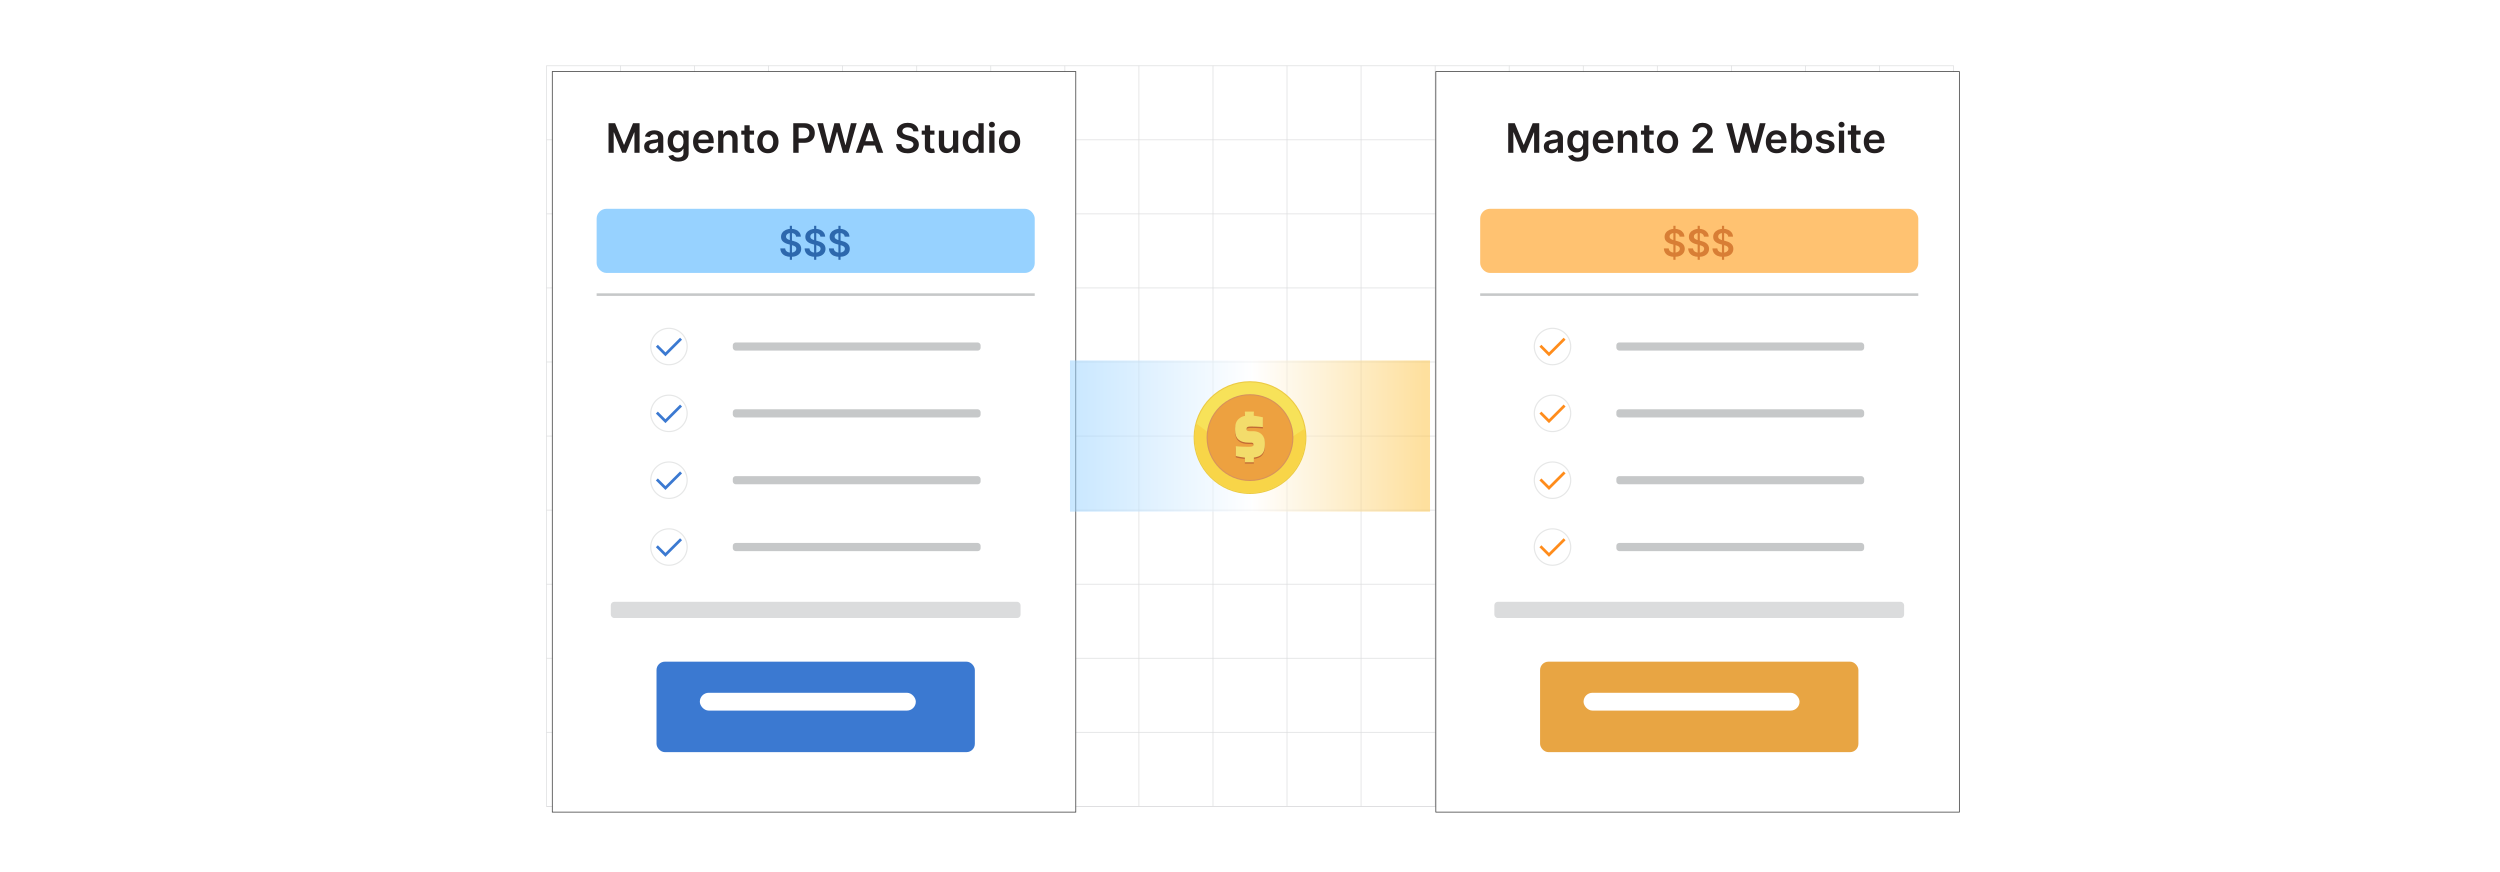 <?xml version="1.0" encoding="UTF-8"?><svg id="Layer_1" xmlns="http://www.w3.org/2000/svg" xmlns:xlink="http://www.w3.org/1999/xlink" viewBox="0 0 860 300"><defs><filter id="drop-shadow-1" filterUnits="userSpaceOnUse"><feOffset dx="2" dy="2"/><feGaussianBlur result="blur" stdDeviation="3"/><feFlood flood-color="#333" flood-opacity=".08"/><feComposite in2="blur" operator="in"/><feComposite in="SourceGraphic"/></filter><filter id="drop-shadow-2" filterUnits="userSpaceOnUse"><feOffset dx="2" dy="2"/><feGaussianBlur result="blur-2" stdDeviation="3"/><feFlood flood-color="#333" flood-opacity=".08"/><feComposite in2="blur-2" operator="in"/><feComposite in="SourceGraphic"/></filter><linearGradient id="linear-gradient" x1="368.074" y1="150" x2="491.926" y2="150" gradientUnits="userSpaceOnUse"><stop offset="0" stop-color="#97d2ff"/><stop offset=".506" stop-color="#fff"/><stop offset=".984" stop-color="#fec446"/></linearGradient></defs><rect width="860" height="300" rx="5" ry="5" fill="#fff" stroke-width="0"/><rect x="187.984" y="22.632" width="484.032" height="254.747" fill="none" stroke="#dbdcdd" stroke-miterlimit="10" stroke-width=".235"/><polyline points="672.016 277.379 646.543 277.379 646.533 277.379 621.06 277.379 595.587 277.379 570.115 277.379 570.104 277.379 544.643 277.379 519.17 277.379 519.159 277.379 493.687 277.379 468.214 277.379 468.203 277.379 442.731 277.379 417.269 277.379 391.786 277.379 366.313 277.379 340.841 277.379 340.83 277.379 315.358 277.379 289.885 277.379 289.874 277.379 264.412 277.379 238.94 277.379 238.929 277.379 213.457 277.379 187.984 277.379" fill="none" stroke="#dbdcdd" stroke-miterlimit="10" stroke-width=".235"/><polyline points="187.984 251.906 213.457 251.906 238.929 251.906 238.94 251.906 264.412 251.906 289.874 251.906 289.885 251.906 315.358 251.906 340.83 251.906 340.841 251.906 366.313 251.906 391.786 251.906 417.269 251.906 442.731 251.906 468.203 251.906 468.214 251.906 493.687 251.906 519.159 251.906 519.17 251.906 544.643 251.906 570.104 251.906 570.115 251.906 595.587 251.906 621.06 251.906 646.533 251.906 646.543 251.906 672.016 251.906" fill="none" stroke="#dbdcdd" stroke-miterlimit="10" stroke-width=".235"/><polyline points="187.984 226.434 213.457 226.434 238.929 226.434 238.94 226.434 264.412 226.434 289.874 226.434 289.885 226.434 315.358 226.434 340.83 226.434 340.841 226.434 366.313 226.434 391.786 226.434 417.269 226.434 442.731 226.434 468.203 226.434 468.214 226.434 493.687 226.434 519.159 226.434 519.17 226.434 544.643 226.434 570.104 226.434 570.115 226.434 595.587 226.434 621.06 226.434 646.533 226.434 646.543 226.434 672.016 226.434" fill="none" stroke="#dbdcdd" stroke-miterlimit="10" stroke-width=".235"/><polyline points="187.984 200.961 213.457 200.961 238.929 200.961 238.94 200.961 264.412 200.961 289.874 200.961 289.885 200.961 315.358 200.961 340.83 200.961 340.841 200.961 366.313 200.961 391.786 200.961 417.269 200.961 442.731 200.961 468.203 200.961 468.214 200.961 493.687 200.961 519.159 200.961 519.17 200.961 544.643 200.961 570.104 200.961 570.115 200.961 595.587 200.961 621.06 200.961 646.533 200.961 646.543 200.961 672.016 200.961" fill="none" stroke="#dbdcdd" stroke-miterlimit="10" stroke-width=".235"/><polyline points="187.984 175.478 213.457 175.478 238.929 175.478 238.94 175.478 264.412 175.478 289.874 175.478 289.885 175.478 315.358 175.478 340.83 175.478 340.841 175.478 366.313 175.478 391.786 175.478 417.269 175.478 442.731 175.478 468.203 175.478 468.214 175.478 493.687 175.478 519.159 175.478 519.17 175.478 544.643 175.478 570.104 175.478 570.115 175.478 595.587 175.478 621.06 175.478 646.533 175.478 646.543 175.478 672.016 175.478" fill="none" stroke="#dbdcdd" stroke-miterlimit="10" stroke-width=".235"/><polyline points="187.984 150.005 213.457 150.005 238.929 150.005 238.94 150.005 264.412 150.005 289.874 150.005 289.885 150.005 315.358 150.005 340.83 150.005 340.841 150.005 366.313 150.005 391.786 150.005 417.269 150.005 442.731 150.005 468.203 150.005 468.214 150.005 493.687 150.005 519.159 150.005 519.17 150.005 544.643 150.005 570.104 150.005 570.115 150.005 595.587 150.005 621.06 150.005 646.533 150.005 646.543 150.005 672.016 150.005" fill="none" stroke="#dbdcdd" stroke-miterlimit="10" stroke-width=".235"/><polyline points="187.984 124.522 213.457 124.522 238.929 124.522 238.94 124.522 264.412 124.522 289.874 124.522 289.885 124.522 315.358 124.522 340.83 124.522 340.841 124.522 366.313 124.522 391.786 124.522 417.269 124.522 442.731 124.522 468.203 124.522 468.214 124.522 493.687 124.522 519.159 124.522 519.17 124.522 544.643 124.522 570.104 124.522 570.115 124.522 595.587 124.522 621.06 124.522 646.533 124.522 646.543 124.522 672.016 124.522" fill="none" stroke="#dbdcdd" stroke-miterlimit="10" stroke-width=".235"/><polyline points="187.984 99.05 213.457 99.05 238.929 99.05 238.94 99.05 264.412 99.05 289.874 99.05 289.885 99.05 315.358 99.05 340.83 99.05 340.841 99.05 366.313 99.05 391.786 99.05 417.269 99.05 442.731 99.05 468.203 99.05 468.214 99.05 493.687 99.05 519.159 99.05 519.17 99.05 544.643 99.05 570.104 99.05 570.115 99.05 595.587 99.05 621.06 99.05 646.533 99.05 646.543 99.05 672.016 99.05" fill="none" stroke="#dbdcdd" stroke-miterlimit="10" stroke-width=".235"/><polyline points="187.984 73.577 213.457 73.577 238.929 73.577 238.94 73.577 264.412 73.577 289.874 73.577 289.885 73.577 315.358 73.577 340.83 73.577 340.841 73.577 366.313 73.577 391.786 73.577 417.269 73.577 442.731 73.577 468.203 73.577 468.214 73.577 493.687 73.577 519.159 73.577 519.17 73.577 544.643 73.577 570.104 73.577 570.115 73.577 595.587 73.577 621.06 73.577 646.533 73.577 646.543 73.577 672.016 73.577" fill="none" stroke="#dbdcdd" stroke-miterlimit="10" stroke-width=".235"/><polyline points="187.984 48.105 213.457 48.105 238.929 48.105 238.94 48.105 264.412 48.105 289.874 48.105 289.885 48.105 315.358 48.105 340.83 48.105 340.841 48.105 366.313 48.105 391.786 48.105 417.269 48.105 442.731 48.105 468.203 48.105 468.214 48.105 493.687 48.105 519.159 48.105 519.17 48.105 544.643 48.105 570.104 48.105 570.115 48.105 595.587 48.105 621.06 48.105 646.533 48.105 646.543 48.105 672.016 48.105" fill="none" stroke="#dbdcdd" stroke-miterlimit="10" stroke-width=".235"/><line x1="672.016" y1="22.632" x2="672.016" y2="22.621" fill="none" stroke="#dbdcdd" stroke-miterlimit="10" stroke-width=".235"/><polyline points="646.533 277.379 646.533 251.906 646.533 226.434 646.533 200.961 646.533 175.478 646.533 150.005 646.533 124.522 646.533 99.06 646.533 99.05 646.533 73.577 646.533 48.105 646.533 22.632 646.533 22.621" fill="none" stroke="#dbdcdd" stroke-miterlimit="10" stroke-width=".235"/><polyline points="621.06 277.379 621.06 251.906 621.06 226.434 621.06 200.961 621.06 175.478 621.06 150.005 621.06 124.522 621.06 99.06 621.06 99.05 621.06 73.577 621.06 48.105 621.06 22.632 621.06 22.621" fill="none" stroke="#dbdcdd" stroke-miterlimit="10" stroke-width=".235"/><polyline points="595.587 277.379 595.587 251.906 595.587 226.434 595.587 200.961 595.587 175.478 595.587 150.005 595.587 124.522 595.587 99.06 595.587 99.05 595.587 73.577 595.587 48.105 595.587 22.632 595.587 22.621" fill="none" stroke="#dbdcdd" stroke-miterlimit="10" stroke-width=".235"/><polyline points="570.104 277.379 570.104 251.906 570.104 226.434 570.104 200.961 570.104 175.478 570.104 150.005 570.104 124.522 570.104 99.06 570.104 99.05 570.104 73.577 570.104 48.105 570.104 22.632 570.104 22.621" fill="none" stroke="#dbdcdd" stroke-miterlimit="10" stroke-width=".235"/><polyline points="544.643 277.379 544.643 251.906 544.643 226.434 544.643 200.961 544.643 175.478 544.643 150.005 544.643 124.522 544.643 99.06 544.643 99.05 544.643 73.577 544.643 48.105 544.643 22.632 544.643 22.621" fill="none" stroke="#dbdcdd" stroke-miterlimit="10" stroke-width=".235"/><polyline points="519.159 277.379 519.159 251.906 519.159 226.434 519.159 200.961 519.159 175.478 519.159 150.005 519.159 124.522 519.159 99.06 519.159 99.05 519.159 73.577 519.159 48.105 519.159 22.632 519.159 22.621" fill="none" stroke="#dbdcdd" stroke-miterlimit="10" stroke-width=".235"/><polyline points="493.687 277.379 493.687 251.906 493.687 226.434 493.687 200.961 493.687 175.478 493.687 150.005 493.687 124.522 493.687 99.06 493.687 99.05 493.687 73.577 493.687 48.105 493.687 22.632 493.687 22.621" fill="none" stroke="#dbdcdd" stroke-miterlimit="10" stroke-width=".235"/><polyline points="468.203 277.379 468.203 251.906 468.203 226.434 468.203 200.961 468.203 175.478 468.203 150.005 468.203 124.522 468.203 99.06 468.203 99.05 468.203 73.577 468.203 48.105 468.203 22.632 468.203 22.621" fill="none" stroke="#dbdcdd" stroke-miterlimit="10" stroke-width=".235"/><polyline points="442.731 277.379 442.731 251.906 442.731 226.434 442.731 200.961 442.731 175.478 442.731 150.005 442.731 124.522 442.731 99.06 442.731 99.05 442.731 73.577 442.731 48.105 442.731 22.632 442.731 22.621" fill="none" stroke="#dbdcdd" stroke-miterlimit="10" stroke-width=".235"/><polyline points="417.269 277.379 417.269 251.906 417.269 226.434 417.269 200.961 417.269 175.478 417.269 150.005 417.269 124.522 417.269 99.06 417.269 99.05 417.269 73.577 417.269 48.105 417.269 22.632 417.269 22.621" fill="none" stroke="#dbdcdd" stroke-miterlimit="10" stroke-width=".235"/><polyline points="391.786 277.379 391.786 251.906 391.786 226.434 391.786 200.961 391.786 175.478 391.786 150.005 391.786 124.522 391.786 99.06 391.786 99.05 391.786 73.577 391.786 48.105 391.786 22.632 391.786 22.621" fill="none" stroke="#dbdcdd" stroke-miterlimit="10" stroke-width=".235"/><polyline points="366.313 277.379 366.313 251.906 366.313 226.434 366.313 200.961 366.313 175.478 366.313 150.005 366.313 124.522 366.313 99.06 366.313 99.05 366.313 73.577 366.313 48.105 366.313 22.632 366.313 22.621" fill="none" stroke="#dbdcdd" stroke-miterlimit="10" stroke-width=".235"/><polyline points="340.83 277.379 340.83 251.906 340.83 226.434 340.83 200.961 340.83 175.478 340.83 150.005 340.83 124.522 340.83 99.06 340.83 99.05 340.83 73.577 340.83 48.105 340.83 22.632 340.83 22.621" fill="none" stroke="#dbdcdd" stroke-miterlimit="10" stroke-width=".235"/><polyline points="315.358 277.379 315.358 251.906 315.358 226.434 315.358 200.961 315.358 175.478 315.358 150.005 315.358 124.522 315.358 99.06 315.358 99.05 315.358 73.577 315.358 48.105 315.358 22.632 315.358 22.621" fill="none" stroke="#dbdcdd" stroke-miterlimit="10" stroke-width=".235"/><polyline points="289.874 277.379 289.874 251.906 289.874 226.434 289.874 200.961 289.874 175.478 289.874 150.005 289.874 124.522 289.874 99.06 289.874 99.05 289.874 73.577 289.874 48.105 289.874 22.632 289.874 22.621" fill="none" stroke="#dbdcdd" stroke-miterlimit="10" stroke-width=".235"/><polyline points="264.412 277.379 264.412 251.906 264.412 226.434 264.412 200.961 264.412 175.478 264.412 150.005 264.412 124.522 264.412 99.06 264.412 99.05 264.412 73.577 264.412 48.105 264.412 22.632 264.412 22.621" fill="none" stroke="#dbdcdd" stroke-miterlimit="10" stroke-width=".235"/><polyline points="238.929 277.379 238.929 251.906 238.929 226.434 238.929 200.961 238.929 175.478 238.929 150.005 238.929 124.522 238.929 99.06 238.929 99.05 238.929 73.577 238.929 48.105 238.929 22.632 238.929 22.621" fill="none" stroke="#dbdcdd" stroke-miterlimit="10" stroke-width=".235"/><polyline points="213.457 277.379 213.457 251.906 213.457 226.434 213.457 200.961 213.457 175.478 213.457 150.005 213.457 124.522 213.457 99.06 213.457 99.05 213.457 73.577 213.457 48.105 213.457 22.632 213.457 22.621" fill="none" stroke="#dbdcdd" stroke-miterlimit="10" stroke-width=".235"/><g filter="url(#drop-shadow-1)"><rect x="187.984" y="22.621" width="180.09" height="254.747" fill="#fff" stroke="#333" stroke-miterlimit="10" stroke-width=".25"/><path d="M207.336,40.384h2.258l3.022,7.378h.119l3.022-7.378h2.258v10.182h-1.77v-6.995h-.094l-2.814,6.965h-1.322l-2.814-6.979h-.094v7.01h-1.77v-10.182Z" fill="#231f20" stroke-width="0"/><path d="M222.141,50.72c-.483,0-.919-.087-1.305-.261-.387-.175-.691-.432-.915-.773s-.336-.763-.336-1.263c0-.431.08-.787.239-1.069.159-.281.376-.507.651-.676.274-.169.585-.298.932-.386s.705-.151,1.076-.191c.448-.046.81-.088,1.089-.126s.481-.099.609-.18.191-.208.191-.38v-.03c0-.374-.111-.664-.333-.87-.223-.205-.542-.308-.96-.308-.44,0-.789.096-1.046.288s-.431.419-.519.681l-1.681-.238c.133-.464.352-.853.656-1.166.305-.312.678-.548,1.118-.706.441-.157.929-.235,1.462-.235.368,0,.734.043,1.099.129s.698.228.999.425c.302.197.545.465.729.803.185.339.276.761.276,1.269v5.11h-1.73v-1.049h-.06c-.109.212-.263.41-.46.594-.197.185-.444.332-.74.442-.297.111-.644.167-1.042.167ZM222.609,49.398c.361,0,.674-.072.94-.217.265-.144.47-.335.614-.574.144-.238.216-.499.216-.78v-.9c-.057.047-.151.09-.286.13-.134.04-.284.074-.449.104-.166.029-.33.056-.492.079-.163.023-.304.043-.423.06-.269.037-.509.097-.721.18-.213.082-.38.197-.503.345-.122.147-.184.338-.184.569,0,.332.121.582.363.751.241.169.55.254.925.254Z" fill="#231f20" stroke-width="0"/><path d="M231.309,53.588c-.646,0-1.202-.087-1.666-.261s-.837-.407-1.118-.698c-.282-.292-.477-.615-.587-.97l1.621-.393c.072.149.179.297.317.444.14.147.328.271.565.368.237.098.536.146.897.146.511,0,.934-.123,1.268-.37.335-.247.503-.652.503-1.216v-1.446h-.09c-.093.185-.228.376-.405.571-.178.196-.411.36-.701.492-.29.133-.653.199-1.091.199-.587,0-1.118-.139-1.594-.415s-.854-.691-1.134-1.243c-.279-.552-.42-1.243-.42-2.075,0-.839.141-1.547.42-2.126.28-.578.659-1.018,1.137-1.317.477-.3,1.009-.449,1.596-.449.447,0,.816.075,1.106.226.289.151.52.332.693.542.172.211.303.408.393.594h.1v-1.263h1.774v7.761c0,.653-.155,1.193-.467,1.621s-.738.747-1.278.959c-.54.213-1.153.318-1.839.318ZM231.324,49.044c.381,0,.706-.093.975-.278s.472-.452.611-.801c.139-.348.209-.766.209-1.252,0-.481-.069-.902-.207-1.264-.137-.36-.339-.642-.606-.842-.267-.201-.594-.301-.981-.301-.401,0-.736.103-1.004.312-.269.209-.471.495-.607.857-.136.363-.203.775-.203,1.236,0,.467.068.875.206,1.225.138.351.342.622.611.815.271.194.603.291.997.291Z" fill="#231f20" stroke-width="0"/><path d="M240.124,50.715c-.766,0-1.427-.16-1.981-.48-.556-.319-.981-.773-1.28-1.361-.298-.589-.447-1.282-.447-2.081,0-.785.149-1.476.45-2.07.3-.596.72-1.06,1.26-1.393s1.175-.499,1.904-.499c.471,0,.916.075,1.335.226.419.151.79.384,1.113.698.323.315.578.716.764,1.201s.278,1.063.278,1.732v.552h-6.26v-1.213h4.534c-.003-.345-.078-.652-.224-.922-.145-.271-.349-.483-.608-.64-.261-.155-.564-.233-.908-.233-.367,0-.69.089-.969.267-.278.177-.495.409-.649.695-.153.287-.232.601-.235.942v1.059c0,.444.081.825.243,1.142s.39.559.681.726c.292.167.634.251,1.024.251.262,0,.499-.037.711-.111.212-.075.397-.185.552-.331.156-.145.273-.326.353-.542l1.68.19c-.105.443-.307.831-.604,1.16-.297.33-.676.585-1.136.766-.461.181-.988.272-1.581.272Z" fill="#231f20" stroke-width="0"/><path d="M246.841,46.091v4.475h-1.8v-7.637h1.72v1.298h.09c.176-.428.456-.768.843-1.02.386-.251.864-.377,1.435-.377.526,0,.986.112,1.379.338.394.226.698.552.915.98.217.427.324.946.32,1.556v4.862h-1.799v-4.584c0-.51-.132-.909-.396-1.198-.264-.288-.628-.433-1.092-.433-.315,0-.594.069-.837.207-.244.138-.435.335-.572.594s-.206.571-.206.94Z" fill="#231f20" stroke-width="0"/><path d="M257.39,42.929v1.393h-4.391v-1.393h4.391ZM254.084,41.1h1.8v7.169c0,.242.037.427.112.555.074.127.173.214.296.261.122.046.258.069.407.069.112,0,.216-.008.31-.024s.167-.031.217-.045l.303,1.407c-.096.033-.232.069-.41.109-.177.039-.394.062-.648.069-.451.013-.857-.056-1.218-.206-.361-.151-.647-.386-.858-.704-.21-.318-.314-.716-.31-1.193v-7.467Z" fill="#231f20" stroke-width="0"/><path d="M262.148,50.715c-.746,0-1.393-.164-1.94-.492s-.97-.787-1.27-1.377c-.301-.591-.45-1.279-.45-2.068s.149-1.48.45-2.073c.3-.594.723-1.054,1.27-1.382s1.193-.492,1.94-.492c.745,0,1.392.164,1.938.492s.971.788,1.27,1.382c.3.593.45,1.284.45,2.073s-.15,1.478-.45,2.068c-.3.59-.724,1.049-1.27,1.377s-1.193.492-1.938.492ZM262.158,49.273c.404,0,.742-.111,1.015-.335.272-.224.475-.524.608-.902.135-.378.201-.799.201-1.263,0-.468-.066-.891-.201-1.27-.134-.38-.337-.682-.608-.907-.273-.226-.61-.338-1.015-.338-.414,0-.758.112-1.031.338s-.477.527-.612.907c-.134.38-.201.803-.201,1.27,0,.464.067.885.201,1.263.135.378.339.679.612.902s.617.335,1.031.335Z" fill="#231f20" stroke-width="0"/><path d="M270.882,50.566v-10.182h3.818c.782,0,1.44.145,1.972.438.531.292.935.691,1.208,1.2s.41,1.087.41,1.732c0,.653-.138,1.233-.413,1.74-.274.508-.681.906-1.218,1.196s-1.198.435-1.983.435h-2.531v-1.517h2.282c.458,0,.832-.079,1.124-.238.291-.159.508-.378.648-.656s.211-.599.211-.96c0-.36-.07-.679-.211-.954s-.357-.489-.651-.644c-.293-.154-.67-.231-1.131-.231h-1.69v8.641h-1.845Z" fill="#231f20" stroke-width="0"/><path d="M282.034,50.566l-2.874-10.182h1.983l1.835,7.482h.095l1.958-7.482h1.805l1.964,7.487h.09l1.834-7.487h1.984l-2.874,10.182h-1.819l-2.038-7.144h-.08l-2.043,7.144h-1.819Z" fill="#231f20" stroke-width="0"/><path d="M294.338,50.566h-1.969l3.585-10.182h2.276l3.59,10.182h-1.969l-2.72-8.094h-.079l-2.715,8.094ZM294.402,46.574h5.37v1.481h-5.37v-1.481Z" fill="#231f20" stroke-width="0"/><path d="M312.172,43.183c-.047-.435-.241-.772-.585-1.015-.343-.241-.788-.362-1.335-.362-.384,0-.714.058-.989.174-.274.116-.485.273-.631.473-.146.198-.221.426-.224.681,0,.212.049.397.146.552.098.156.231.288.4.396s.356.198.561.271c.205.073.413.135.621.185l.955.238c.384.09.755.211,1.111.363.355.152.676.345.959.576.283.232.508.513.674.841s.249.712.249,1.153c0,.597-.153,1.121-.458,1.573s-.745.806-1.319,1.059c-.575.254-1.27.381-2.086.381-.792,0-1.48-.123-2.061-.368-.582-.245-1.036-.604-1.362-1.074-.327-.47-.503-1.044-.529-1.72h1.815c.026.354.136.649.328.885s.443.411.753.527.657.174,1.042.174c.4,0,.753-.06,1.056-.182.304-.121.541-.29.714-.507.172-.217.26-.472.264-.764-.004-.265-.081-.484-.233-.658-.153-.174-.366-.32-.64-.438-.273-.118-.592-.223-.957-.315l-1.158-.299c-.839-.215-1.5-.543-1.986-.981-.485-.44-.728-1.023-.728-1.753,0-.6.163-1.125.489-1.576.326-.45.771-.801,1.335-1.051.564-.251,1.201-.376,1.914-.376.723,0,1.356.125,1.901.376.545.25.974.597,1.285,1.039s.473.95.482,1.523h-1.774Z" fill="#231f20" stroke-width="0"/><path d="M319.46,42.929v1.393h-4.391v-1.393h4.391ZM316.153,41.1h1.8v7.169c0,.242.037.427.112.555.074.127.173.214.296.261.122.046.258.069.407.069.112,0,.216-.008.31-.024s.167-.031.217-.045l.303,1.407c-.096.033-.232.069-.41.109-.177.039-.394.062-.648.069-.451.013-.857-.056-1.218-.206-.361-.151-.647-.386-.858-.704-.21-.318-.314-.716-.31-1.193v-7.467Z" fill="#231f20" stroke-width="0"/><path d="M325.833,47.354v-4.425h1.8v7.637h-1.745v-1.357h-.08c-.172.428-.454.777-.848,1.049-.393.273-.875.408-1.449.408-.5,0-.941-.112-1.324-.336s-.683-.55-.897-.98c-.216-.429-.323-.948-.323-1.559v-4.862h1.8v4.584c0,.484.133.868.398,1.153.266.285.613.428,1.044.428.266,0,.522-.065.77-.193.249-.13.453-.322.614-.58.161-.257.241-.579.241-.967Z" fill="#231f20" stroke-width="0"/><path d="M332.316,50.7c-.601,0-1.137-.153-1.611-.462-.474-.309-.849-.756-1.123-1.343-.275-.586-.413-1.299-.413-2.138,0-.848.141-1.565.42-2.149.28-.585.659-1.028,1.137-1.328.477-.3,1.009-.449,1.596-.449.447,0,.815.075,1.103.226.288.151.517.332.686.542.169.211.3.408.393.594h.074v-3.808h1.805v10.182h-1.77v-1.203h-.109c-.093.185-.228.382-.403.589s-.407.384-.695.529c-.289.146-.651.219-1.089.219ZM332.818,49.223c.381,0,.706-.103.975-.31s.472-.496.611-.867c.139-.371.209-.804.209-1.298,0-.493-.069-.923-.207-1.287-.137-.365-.339-.648-.606-.851-.267-.202-.594-.303-.981-.303-.401,0-.736.103-1.004.312-.269.209-.471.497-.607.865-.136.368-.203.789-.203,1.263,0,.477.068.902.206,1.275s.342.666.611.88c.271.214.603.32.997.32Z" fill="#231f20" stroke-width="0"/><path d="M339.211,41.846c-.284,0-.53-.096-.735-.286s-.309-.42-.309-.689c0-.273.103-.503.309-.693.205-.191.451-.286.735-.286.289,0,.535.095.738.286.204.19.307.421.307.693,0,.269-.102.498-.307.689-.203.19-.449.286-.738.286ZM338.306,50.566v-7.637h1.8v7.637h-1.8Z" fill="#231f20" stroke-width="0"/><path d="M345.287,50.715c-.746,0-1.393-.164-1.94-.492s-.97-.787-1.27-1.377c-.301-.591-.45-1.279-.45-2.068s.149-1.48.45-2.073c.3-.594.723-1.054,1.27-1.382s1.193-.492,1.94-.492c.745,0,1.392.164,1.938.492s.971.788,1.27,1.382c.3.593.45,1.284.45,2.073s-.15,1.478-.45,2.068c-.3.59-.724,1.049-1.27,1.377s-1.193.492-1.938.492ZM345.297,49.273c.404,0,.742-.111,1.015-.335.272-.224.475-.524.608-.902.135-.378.201-.799.201-1.263,0-.468-.066-.891-.201-1.27-.134-.38-.337-.682-.608-.907-.273-.226-.61-.338-1.015-.338-.414,0-.758.112-1.031.338s-.477.527-.612.907c-.134.38-.201.803-.201,1.27,0,.464.067.885.201,1.263.135.378.339.679.612.902s.617.335,1.031.335Z" fill="#231f20" stroke-width="0"/><circle cx="228.12" cy="117.204" r="6.263" fill="#fff" stroke="#e6e7e7" stroke-miterlimit="10" stroke-width=".412"/><polyline points="223.96 116.939 226.91 119.889 232.28 114.519" fill="none" stroke="#3b79d1" stroke-miterlimit="10" stroke-width=".956"/><rect x="250.082" y="115.8" width="85.251" height="2.809" rx=".989" ry=".989" fill="#c6c8c9" stroke-width="0"/><circle cx="228.12" cy="140.197" r="6.263" fill="#fff" stroke="#e6e7e7" stroke-miterlimit="10" stroke-width=".412"/><polyline points="223.96 139.932 226.91 142.882 232.28 137.512" fill="none" stroke="#3b79d1" stroke-miterlimit="10" stroke-width=".956"/><rect x="250.082" y="138.793" width="85.251" height="2.809" rx=".989" ry=".989" fill="#c6c8c9" stroke-width="0"/><circle cx="228.12" cy="163.19" r="6.263" fill="#fff" stroke="#e6e7e7" stroke-miterlimit="10" stroke-width=".412"/><polyline points="223.96 162.925 226.91 165.875 232.28 160.506" fill="none" stroke="#3b79d1" stroke-miterlimit="10" stroke-width=".956"/><rect x="250.082" y="161.786" width="85.251" height="2.809" rx=".989" ry=".989" fill="#c6c8c9" stroke-width="0"/><circle cx="228.12" cy="186.183" r="6.263" fill="#fff" stroke="#e6e7e7" stroke-miterlimit="10" stroke-width=".412"/><polyline points="223.96 185.918 226.91 188.868 232.28 183.499" fill="none" stroke="#3b79d1" stroke-miterlimit="10" stroke-width=".956"/><rect x="250.082" y="184.779" width="85.251" height="2.809" rx=".989" ry=".989" fill="#c6c8c9" stroke-width="0"/><rect x="223.841" y="225.614" width="109.507" height="31.123" rx="2.883" ry="2.883" fill="#3b79d1" stroke-width="0"/><rect x="203.241" y="98.903" width="150.707" height=".886" fill="#c6c8c9" stroke-width="0"/><rect x="203.241" y="69.823" width="150.707" height="22.073" rx="3.4" ry="3.4" fill="#97d2ff" stroke-width="0"/><rect x="208.117" y="205.022" width="140.956" height="5.581" rx="1.173" ry="1.173" fill="#dbdcdd" stroke-width="0"/><path d="M271.855,79.419c-.043-.399-.222-.71-.537-.933s-.725-.334-1.228-.334c-.353,0-.657.054-.91.16s-.446.251-.581.435c-.134.183-.202.392-.205.626,0,.195.045.364.135.508s.213.265.368.363c.155.1.327.183.517.249.189.067.379.124.571.169l.878.22c.353.082.694.193,1.022.334.327.141.621.317.882.53.261.214.468.471.62.772s.229.656.229,1.062c0,.549-.141,1.031-.421,1.447s-.685.74-1.214.974c-.529.233-1.168.35-1.918.35-.729,0-1.36-.112-1.895-.338s-.953-.555-1.253-.988c-.301-.433-.463-.96-.487-1.582h1.669c.024.326.125.598.302.815.177.216.408.378.693.484s.605.16.958.16c.368,0,.692-.056.972-.167.278-.111.497-.267.656-.467.158-.199.239-.434.242-.701-.003-.244-.075-.446-.215-.606-.141-.16-.337-.294-.588-.402-.252-.108-.545-.205-.88-.29l-1.065-.274c-.771-.198-1.381-.499-1.827-.903-.446-.403-.67-.94-.67-1.611,0-.552.15-1.035.45-1.45.301-.414.71-.736,1.228-.967.518-.23,1.105-.345,1.76-.345.665,0,1.248.115,1.749.345.502.231.895.549,1.183.956.286.407.434.874.443,1.401h-1.633ZM269.692,87.38v-11.706h.75v11.706h-.75Z" fill="#2d68ad" stroke-width="0"/><path d="M280.214,79.419c-.043-.399-.222-.71-.537-.933s-.725-.334-1.228-.334c-.353,0-.657.054-.91.16s-.446.251-.581.435c-.134.183-.202.392-.205.626,0,.195.045.364.135.508s.213.265.368.363c.155.1.327.183.517.249.189.067.379.124.571.169l.878.22c.353.082.694.193,1.022.334.327.141.621.317.882.53.261.214.468.471.62.772s.229.656.229,1.062c0,.549-.141,1.031-.421,1.447s-.685.74-1.214.974c-.529.233-1.168.35-1.918.35-.729,0-1.36-.112-1.895-.338s-.953-.555-1.253-.988c-.301-.433-.463-.96-.487-1.582h1.669c.024.326.125.598.302.815.177.216.408.378.693.484s.605.16.958.16c.368,0,.692-.056.972-.167.278-.111.497-.267.656-.467.158-.199.239-.434.242-.701-.003-.244-.075-.446-.215-.606-.141-.16-.337-.294-.588-.402-.252-.108-.545-.205-.88-.29l-1.065-.274c-.771-.198-1.381-.499-1.827-.903-.446-.403-.67-.94-.67-1.611,0-.552.15-1.035.45-1.45.301-.414.71-.736,1.228-.967.518-.23,1.105-.345,1.76-.345.665,0,1.248.115,1.749.345.502.231.895.549,1.183.956.286.407.434.874.443,1.401h-1.633ZM278.051,87.38v-11.706h.75v11.706h-.75Z" fill="#2d68ad" stroke-width="0"/><path d="M288.572,79.419c-.043-.399-.222-.71-.537-.933s-.725-.334-1.228-.334c-.353,0-.657.054-.91.16s-.446.251-.581.435c-.134.183-.202.392-.205.626,0,.195.045.364.135.508s.213.265.368.363c.155.1.327.183.517.249.189.067.379.124.571.169l.878.22c.353.082.694.193,1.022.334.327.141.621.317.882.53.261.214.468.471.62.772s.229.656.229,1.062c0,.549-.141,1.031-.421,1.447s-.685.74-1.214.974c-.529.233-1.168.35-1.918.35-.729,0-1.36-.112-1.895-.338s-.953-.555-1.253-.988c-.301-.433-.463-.96-.487-1.582h1.669c.024.326.125.598.302.815.177.216.408.378.693.484s.605.16.958.16c.368,0,.692-.056.972-.167.278-.111.497-.267.656-.467.158-.199.239-.434.242-.701-.003-.244-.075-.446-.215-.606-.141-.16-.337-.294-.588-.402-.252-.108-.545-.205-.88-.29l-1.065-.274c-.771-.198-1.381-.499-1.827-.903-.446-.403-.67-.94-.67-1.611,0-.552.15-1.035.45-1.45.301-.414.71-.736,1.228-.967.518-.23,1.105-.345,1.76-.345.665,0,1.248.115,1.749.345.502.231.895.549,1.183.956.286.407.434.874.443,1.401h-1.633ZM286.409,87.38v-11.706h.75v11.706h-.75Z" fill="#2d68ad" stroke-width="0"/></g><g filter="url(#drop-shadow-2)"><rect x="491.926" y="22.621" width="180.09" height="254.747" fill="#fff" stroke="#333" stroke-miterlimit="10" stroke-width=".25"/><circle cx="532.062" cy="117.204" r="6.263" fill="#fff" stroke="#e6e7e7" stroke-miterlimit="10" stroke-width=".412"/><polyline points="527.902 116.939 530.852 119.889 536.222 114.519" fill="none" stroke="#ff8c1b" stroke-miterlimit="10" stroke-width=".956"/><rect x="554.024" y="115.8" width="85.251" height="2.809" rx=".989" ry=".989" fill="#c6c8c9" stroke-width="0"/><circle cx="532.062" cy="140.197" r="6.263" fill="#fff" stroke="#e6e7e7" stroke-miterlimit="10" stroke-width=".412"/><polyline points="527.902 139.932 530.852 142.882 536.222 137.512" fill="none" stroke="#ff8c1b" stroke-miterlimit="10" stroke-width=".956"/><rect x="554.024" y="138.793" width="85.251" height="2.809" rx=".989" ry=".989" fill="#c6c8c9" stroke-width="0"/><circle cx="532.062" cy="163.19" r="6.263" fill="#fff" stroke="#e6e7e7" stroke-miterlimit="10" stroke-width=".412"/><polyline points="527.902 162.925 530.852 165.875 536.222 160.506" fill="none" stroke="#ff8c1b" stroke-miterlimit="10" stroke-width=".956"/><rect x="554.024" y="161.786" width="85.251" height="2.809" rx=".989" ry=".989" fill="#c6c8c9" stroke-width="0"/><circle cx="532.062" cy="186.183" r="6.263" fill="#fff" stroke="#e6e7e7" stroke-miterlimit="10" stroke-width=".412"/><polyline points="527.902 185.918 530.852 188.868 536.222 183.499" fill="none" stroke="#ff8c1b" stroke-miterlimit="10" stroke-width=".956"/><rect x="554.024" y="184.779" width="85.251" height="2.809" rx=".989" ry=".989" fill="#c6c8c9" stroke-width="0"/><rect x="527.783" y="225.614" width="109.507" height="31.123" rx="2.883" ry="2.883" fill="#e8a543" stroke-width="0"/><rect x="507.183" y="98.903" width="150.707" height=".886" fill="#c6c8c9" stroke-width="0"/><rect x="507.183" y="69.823" width="150.707" height="22.073" rx="3.4" ry="3.4" fill="#ffc271" stroke-width="0"/><rect x="512.059" y="205.022" width="140.956" height="5.581" rx="1.173" ry="1.173" fill="#dbdcdd" stroke-width="0"/><path d="M575.798,79.419c-.043-.399-.222-.71-.537-.933s-.725-.334-1.228-.334c-.353,0-.657.054-.91.16s-.446.251-.581.435c-.134.183-.202.392-.205.626,0,.195.045.364.135.508s.213.265.368.363c.155.1.327.183.517.249.189.067.379.124.571.169l.878.22c.353.082.694.193,1.022.334.327.141.621.317.882.53.261.214.468.471.62.772s.229.656.229,1.062c0,.549-.141,1.031-.421,1.447s-.685.74-1.214.974c-.529.233-1.168.35-1.918.35-.729,0-1.36-.112-1.895-.338s-.953-.555-1.253-.988c-.301-.433-.463-.96-.487-1.582h1.669c.024.326.125.598.302.815.177.216.408.378.693.484s.605.16.958.16c.368,0,.692-.056.972-.167.278-.111.497-.267.656-.467.158-.199.239-.434.242-.701-.003-.244-.075-.446-.215-.606-.141-.16-.337-.294-.588-.402-.252-.108-.545-.205-.88-.29l-1.065-.274c-.771-.198-1.381-.499-1.827-.903-.446-.403-.67-.94-.67-1.611,0-.552.15-1.035.45-1.45.301-.414.71-.736,1.228-.967.518-.23,1.105-.345,1.76-.345.665,0,1.248.115,1.749.345.502.231.895.549,1.183.956.286.407.434.874.443,1.401h-1.633ZM573.635,87.38v-11.706h.75v11.706h-.75Z" fill="#d87e35" stroke-width="0"/><path d="M584.156,79.419c-.043-.399-.222-.71-.537-.933s-.725-.334-1.228-.334c-.353,0-.657.054-.91.16s-.446.251-.581.435c-.134.183-.202.392-.205.626,0,.195.045.364.135.508s.213.265.368.363c.155.1.327.183.517.249.189.067.379.124.571.169l.878.22c.353.082.694.193,1.022.334.327.141.621.317.882.53.261.214.468.471.62.772s.229.656.229,1.062c0,.549-.141,1.031-.421,1.447s-.685.74-1.214.974c-.529.233-1.168.35-1.918.35-.729,0-1.36-.112-1.895-.338s-.953-.555-1.253-.988c-.301-.433-.463-.96-.487-1.582h1.669c.024.326.125.598.302.815.177.216.408.378.693.484s.605.16.958.16c.368,0,.692-.056.972-.167.278-.111.497-.267.656-.467.158-.199.239-.434.242-.701-.003-.244-.075-.446-.215-.606-.141-.16-.337-.294-.588-.402-.252-.108-.545-.205-.88-.29l-1.065-.274c-.771-.198-1.381-.499-1.827-.903-.446-.403-.67-.94-.67-1.611,0-.552.15-1.035.45-1.45.301-.414.71-.736,1.228-.967.518-.23,1.105-.345,1.76-.345.665,0,1.248.115,1.749.345.502.231.895.549,1.183.956.286.407.434.874.443,1.401h-1.633ZM581.993,87.38v-11.706h.75v11.706h-.75Z" fill="#d87e35" stroke-width="0"/><path d="M592.514,79.419c-.043-.399-.222-.71-.537-.933s-.725-.334-1.228-.334c-.353,0-.657.054-.91.16s-.446.251-.581.435c-.134.183-.202.392-.205.626,0,.195.045.364.135.508s.213.265.368.363c.155.1.327.183.517.249.189.067.379.124.571.169l.878.22c.353.082.694.193,1.022.334.327.141.621.317.882.53.261.214.468.471.62.772s.229.656.229,1.062c0,.549-.141,1.031-.421,1.447s-.685.74-1.214.974c-.529.233-1.168.35-1.918.35-.729,0-1.36-.112-1.895-.338s-.953-.555-1.253-.988c-.301-.433-.463-.96-.487-1.582h1.669c.024.326.125.598.302.815.177.216.408.378.693.484s.605.16.958.16c.368,0,.692-.056.972-.167.278-.111.497-.267.656-.467.158-.199.239-.434.242-.701-.003-.244-.075-.446-.215-.606-.141-.16-.337-.294-.588-.402-.252-.108-.545-.205-.88-.29l-1.065-.274c-.771-.198-1.381-.499-1.827-.903-.446-.403-.67-.94-.67-1.611,0-.552.15-1.035.45-1.45.301-.414.71-.736,1.228-.967.518-.23,1.105-.345,1.76-.345.665,0,1.248.115,1.749.345.502.231.895.549,1.183.956.286.407.434.874.443,1.401h-1.633ZM590.351,87.38v-11.706h.75v11.706h-.75Z" fill="#d87e35" stroke-width="0"/><path d="M516.823,40.384h2.258l3.022,7.378h.119l3.022-7.378h2.258v10.182h-1.77v-6.995h-.094l-2.814,6.965h-1.322l-2.814-6.979h-.094v7.01h-1.77v-10.182Z" fill="#231f20" stroke-width="0"/><path d="M531.629,50.72c-.483,0-.919-.087-1.305-.261-.387-.175-.691-.432-.915-.773s-.336-.763-.336-1.263c0-.431.08-.787.239-1.069.159-.281.376-.507.651-.676.274-.169.585-.298.932-.386s.705-.151,1.076-.191c.448-.046.81-.088,1.089-.126s.481-.099.609-.18.191-.208.191-.38v-.03c0-.374-.111-.664-.333-.87-.223-.205-.542-.308-.96-.308-.44,0-.789.096-1.046.288s-.431.419-.519.681l-1.681-.238c.133-.464.352-.853.656-1.166.305-.312.678-.548,1.118-.706.441-.157.929-.235,1.462-.235.368,0,.734.043,1.099.129s.698.228.999.425c.302.197.545.465.729.803.185.339.276.761.276,1.269v5.11h-1.73v-1.049h-.06c-.109.212-.263.41-.46.594-.197.185-.444.332-.74.442-.297.111-.644.167-1.042.167ZM532.096,49.398c.361,0,.674-.072.94-.217.265-.144.47-.335.614-.574.144-.238.216-.499.216-.78v-.9c-.057.047-.151.09-.286.13-.134.04-.284.074-.449.104-.166.029-.33.056-.492.079-.163.023-.304.043-.423.06-.269.037-.509.097-.721.18-.213.082-.38.197-.503.345-.122.147-.184.338-.184.569,0,.332.121.582.363.751.241.169.55.254.925.254Z" fill="#231f20" stroke-width="0"/><path d="M540.797,53.588c-.646,0-1.202-.087-1.666-.261s-.837-.407-1.118-.698c-.282-.292-.477-.615-.587-.97l1.621-.393c.072.149.179.297.317.444.14.147.328.271.565.368.237.098.536.146.897.146.511,0,.934-.123,1.268-.37.335-.247.503-.652.503-1.216v-1.446h-.09c-.093.185-.228.376-.405.571-.178.196-.411.36-.701.492-.29.133-.653.199-1.091.199-.587,0-1.118-.139-1.594-.415s-.854-.691-1.134-1.243c-.279-.552-.42-1.243-.42-2.075,0-.839.141-1.547.42-2.126.28-.578.659-1.018,1.137-1.317.477-.3,1.009-.449,1.596-.449.447,0,.816.075,1.106.226.289.151.52.332.693.542.172.211.303.408.393.594h.1v-1.263h1.774v7.761c0,.653-.155,1.193-.467,1.621s-.738.747-1.278.959c-.54.213-1.153.318-1.839.318ZM540.811,49.044c.381,0,.706-.093.975-.278s.472-.452.611-.801c.139-.348.209-.766.209-1.252,0-.481-.069-.902-.207-1.264-.137-.36-.339-.642-.606-.842-.267-.201-.594-.301-.981-.301-.401,0-.736.103-1.004.312-.269.209-.471.495-.607.857-.136.363-.203.775-.203,1.236,0,.467.068.875.206,1.225.138.351.342.622.611.815.271.194.603.291.997.291Z" fill="#231f20" stroke-width="0"/><path d="M549.611,50.715c-.766,0-1.427-.16-1.981-.48-.556-.319-.981-.773-1.28-1.361-.298-.589-.447-1.282-.447-2.081,0-.785.149-1.476.45-2.07.3-.596.72-1.06,1.26-1.393s1.175-.499,1.904-.499c.471,0,.916.075,1.335.226.419.151.79.384,1.113.698.323.315.578.716.764,1.201s.278,1.063.278,1.732v.552h-6.26v-1.213h4.534c-.003-.345-.078-.652-.224-.922-.145-.271-.349-.483-.608-.64-.261-.155-.564-.233-.908-.233-.367,0-.69.089-.969.267-.278.177-.495.409-.649.695-.153.287-.232.601-.235.942v1.059c0,.444.081.825.243,1.142s.39.559.681.726c.292.167.634.251,1.024.251.262,0,.499-.037.711-.111.212-.075.397-.185.552-.331.156-.145.273-.326.353-.542l1.68.19c-.105.443-.307.831-.604,1.16-.297.33-.676.585-1.136.766-.461.181-.988.272-1.581.272Z" fill="#231f20" stroke-width="0"/><path d="M556.328,46.091v4.475h-1.8v-7.637h1.72v1.298h.09c.176-.428.456-.768.843-1.02.386-.251.864-.377,1.435-.377.526,0,.986.112,1.379.338.394.226.698.552.915.98.217.427.324.946.32,1.556v4.862h-1.799v-4.584c0-.51-.132-.909-.396-1.198-.264-.288-.628-.433-1.092-.433-.315,0-.594.069-.837.207-.244.138-.435.335-.572.594s-.206.571-.206.94Z" fill="#231f20" stroke-width="0"/><path d="M566.878,42.929v1.393h-4.391v-1.393h4.391ZM563.571,41.1h1.8v7.169c0,.242.037.427.112.555.074.127.173.214.296.261.122.046.258.069.407.069.112,0,.216-.008.31-.024s.167-.031.217-.045l.303,1.407c-.096.033-.232.069-.41.109-.177.039-.394.062-.648.069-.451.013-.857-.056-1.218-.206-.361-.151-.647-.386-.858-.704-.21-.318-.314-.716-.31-1.193v-7.467Z" fill="#231f20" stroke-width="0"/><path d="M571.635,50.715c-.746,0-1.393-.164-1.94-.492s-.97-.787-1.27-1.377c-.301-.591-.45-1.279-.45-2.068s.149-1.48.45-2.073c.3-.594.723-1.054,1.27-1.382s1.193-.492,1.94-.492c.745,0,1.392.164,1.938.492s.971.788,1.27,1.382c.3.593.45,1.284.45,2.073s-.15,1.478-.45,2.068c-.3.59-.724,1.049-1.27,1.377s-1.193.492-1.938.492ZM571.644,49.273c.404,0,.742-.111,1.015-.335.272-.224.475-.524.608-.902.135-.378.201-.799.201-1.263,0-.468-.066-.891-.201-1.27-.134-.38-.337-.682-.608-.907-.273-.226-.61-.338-1.015-.338-.414,0-.758.112-1.031.338s-.477.527-.612.907c-.134.38-.201.803-.201,1.27,0,.464.067.885.201,1.263.135.378.339.679.612.902s.617.335,1.031.335Z" fill="#231f20" stroke-width="0"/><path d="M580.27,50.566v-1.332l3.534-3.466c.338-.341.62-.644.846-.909.225-.266.394-.522.507-.77.112-.249.169-.514.169-.796,0-.321-.073-.598-.219-.828-.145-.23-.347-.408-.602-.534s-.545-.189-.87-.189c-.335,0-.628.068-.88.206s-.446.332-.584.584-.206.552-.206.9h-1.756c0-.646.147-1.209.443-1.685.295-.477.701-.847,1.22-1.109.519-.262,1.115-.393,1.788-.393.683,0,1.282.128,1.799.383.518.256.919.606,1.206,1.049.287.444.43.952.43,1.522,0,.382-.072.756-.219,1.124-.145.368-.401.775-.768,1.223s-.879.989-1.539,1.626l-1.755,1.785v.069h4.435v1.541h-6.979Z" fill="#231f20" stroke-width="0"/><path d="M594.688,50.566l-2.874-10.182h1.983l1.835,7.482h.095l1.958-7.482h1.805l1.964,7.487h.09l1.834-7.487h1.984l-2.874,10.182h-1.819l-2.038-7.144h-.08l-2.043,7.144h-1.819Z" fill="#231f20" stroke-width="0"/><path d="M609.155,50.715c-.766,0-1.427-.16-1.981-.48-.556-.319-.981-.773-1.28-1.361-.298-.589-.447-1.282-.447-2.081,0-.785.149-1.476.45-2.07.3-.596.72-1.06,1.26-1.393s1.175-.499,1.904-.499c.471,0,.916.075,1.335.226.419.151.79.384,1.113.698.323.315.578.716.764,1.201s.278,1.063.278,1.732v.552h-6.26v-1.213h4.534c-.003-.345-.078-.652-.224-.922-.145-.271-.349-.483-.608-.64-.261-.155-.564-.233-.908-.233-.367,0-.69.089-.969.267-.278.177-.495.409-.649.695-.153.287-.232.601-.235.942v1.059c0,.444.081.825.243,1.142s.39.559.681.726c.292.167.634.251,1.024.251.262,0,.499-.037.711-.111.212-.075.397-.185.552-.331.156-.145.273-.326.353-.542l1.68.19c-.105.443-.307.831-.604,1.16-.297.33-.676.585-1.136.766-.461.181-.988.272-1.581.272Z" fill="#231f20" stroke-width="0"/><path d="M614.151,50.566v-10.182h1.8v3.808h.075c.093-.185.224-.383.393-.594.169-.21.398-.391.685-.542.289-.15.656-.226,1.105-.226.59,0,1.122.149,1.598.449s.854.743,1.134,1.328.42,1.302.42,2.149c0,.839-.138,1.552-.412,2.138-.275.587-.65,1.034-1.124,1.343s-1.011.462-1.61.462c-.438,0-.801-.072-1.089-.219-.289-.145-.519-.322-.693-.529-.175-.207-.31-.403-.405-.589h-.104v1.203h-1.77ZM615.917,46.747c0,.494.07.927.211,1.298s.345.66.611.867.591.31.972.31c.398,0,.731-.106,1-.32s.471-.507.608-.88.207-.798.207-1.275c0-.474-.068-.894-.204-1.263s-.338-.656-.606-.865-.604-.312-1.005-.312c-.384,0-.711.101-.979.303-.269.202-.472.485-.609.851-.138.364-.206.794-.206,1.287Z" fill="#231f20" stroke-width="0"/><path d="M628.931,44.948l-1.641.18c-.046-.166-.127-.322-.241-.468s-.268-.264-.46-.352c-.191-.09-.427-.135-.705-.135-.375,0-.69.081-.942.244-.254.162-.379.372-.376.631-.003.223.079.402.246.542.168.14.445.254.833.343l1.303.278c.723.156,1.261.403,1.613.741s.531.78.534,1.327c-.003.48-.144.904-.42,1.27s-.66.652-1.15.857c-.491.205-1.055.309-1.69.309-.935,0-1.688-.196-2.258-.59-.569-.393-.909-.94-1.019-1.643l1.755-.169c.079.345.248.605.507.78s.595.264,1.01.264c.427,0,.77-.088,1.031-.264.26-.176.391-.393.391-.651,0-.219-.084-.399-.252-.542-.167-.143-.427-.252-.777-.328l-1.303-.273c-.732-.152-1.274-.41-1.626-.772-.352-.363-.525-.823-.521-1.38-.004-.471.125-.879.385-1.226.261-.347.623-.615,1.089-.806s1.004-.285,1.613-.285c.894,0,1.6.19,2.115.571s.835.896.957,1.546Z" fill="#231f20" stroke-width="0"/><path d="M631.487,41.846c-.284,0-.53-.096-.735-.286s-.309-.42-.309-.689c0-.273.103-.503.309-.693.205-.191.451-.286.735-.286.289,0,.535.095.738.286.204.19.307.421.307.693,0,.269-.102.498-.307.689-.203.19-.449.286-.738.286ZM630.583,50.566v-7.637h1.8v7.637h-1.8Z" fill="#231f20" stroke-width="0"/><path d="M638.045,42.929v1.393h-4.391v-1.393h4.391ZM634.738,41.1h1.8v7.169c0,.242.037.427.112.555.074.127.173.214.296.261.122.046.258.069.407.069.112,0,.216-.008.31-.024s.167-.031.217-.045l.303,1.407c-.096.033-.232.069-.41.109-.177.039-.394.062-.648.069-.451.013-.857-.056-1.218-.206-.361-.151-.647-.386-.858-.704-.21-.318-.314-.716-.31-1.193v-7.467Z" fill="#231f20" stroke-width="0"/><path d="M642.852,50.715c-.766,0-1.427-.16-1.981-.48-.556-.319-.981-.773-1.28-1.361-.298-.589-.447-1.282-.447-2.081,0-.785.149-1.476.45-2.07.3-.596.72-1.06,1.26-1.393s1.175-.499,1.904-.499c.471,0,.916.075,1.335.226.419.151.79.384,1.113.698.323.315.578.716.764,1.201s.278,1.063.278,1.732v.552h-6.26v-1.213h4.534c-.003-.345-.078-.652-.224-.922-.145-.271-.349-.483-.608-.64-.261-.155-.564-.233-.908-.233-.367,0-.69.089-.969.267-.278.177-.495.409-.649.695-.153.287-.232.601-.235.942v1.059c0,.444.081.825.243,1.142s.39.559.681.726c.292.167.634.251,1.024.251.262,0,.499-.037.711-.111.212-.075.397-.185.552-.331.156-.145.273-.326.353-.542l1.68.19c-.105.443-.307.831-.604,1.16-.297.33-.676.585-1.136.766-.461.181-.988.272-1.581.272Z" fill="#231f20" stroke-width="0"/></g><rect x="240.745" y="238.315" width="74.298" height="6.128" rx="3.064" ry="3.064" fill="#fff" stroke-width="0"/><rect x="544.745" y="238.315" width="74.298" height="6.128" rx="3.064" ry="3.064" fill="#fff" stroke-width="0"/><rect x="368.074" y="123.995" width="123.853" height="52.01" fill="url(#linear-gradient)" opacity=".52" stroke-width="0"/><path d="M430,131.131c5.357,0,10.208,2.172,13.719,5.683,3.511,3.511,5.683,8.362,5.683,13.719s-2.172,10.208-5.683,13.719c-3.511,3.511-8.362,5.683-13.719,5.683s-10.208-2.172-13.719-5.683c-3.511-3.511-5.683-8.362-5.683-13.719s2.172-10.209,5.683-13.719c3.511-3.511,8.362-5.683,13.719-5.683Z" fill="#ecca43" stroke-width="0"/><circle cx="430" cy="150.533" r="19.023" fill="#f7e259" stroke-width="0"/><path d="M448.777,147.478c.163,1.01.245,2.032.245,3.055,0,10.506-8.517,19.022-19.023,19.022s-19.023-8.517-19.023-19.022c0-1.657.212-3.263.61-4.795l18.677,13.906,18.512-12.165h0Z" fill="#f8d548" fill-rule="evenodd" stroke-width="0"/><path d="M430,135.596c4.124,0,7.859,1.672,10.562,4.375,2.703,2.703,4.375,6.437,4.375,10.561s-1.672,7.859-4.375,10.562c-2.703,2.703-6.438,4.375-10.562,4.375s-7.859-1.672-10.561-4.375c-2.703-2.703-4.375-6.437-4.375-10.562s1.672-7.859,4.375-10.561c2.703-2.703,6.437-4.375,10.561-4.375Z" fill="#d7925b" stroke-width="0"/><circle cx="430" cy="150.533" r="14.557" fill="#eda140" stroke-width="0"/><path d="M428.241,157.885c-.211-.015-.34-.036-.495-.061l-.868-.124-.536-.09c-.174-.031-.347-.066-.518-.104-.168-.037-.335-.078-.501-.122l-.204-.055v-3.353l.948.077.696.041.731.032.74.023.719.014.668.003c.203,0,.381-.007.533-.021.157-.014.297-.035.422-.064.113-.026.212-.059.296-.1.072-.035.132-.076.179-.123.04-.039.07-.087.089-.139.022-.062.034-.136.034-.22v-.222c0-.177-.057-.306-.17-.386-.07-.05-.148-.088-.231-.113-.085-.026-.18-.039-.284-.039h-.978c-.737,0-1.391-.083-1.959-.247-.58-.168-1.069-.422-1.467-.76-.407-.347-.711-.807-.912-1.379-.195-.557-.293-1.219-.293-1.987v-.609c0-.711.109-1.336.325-1.877.22-.549.552-1.007.993-1.371.32-.263.622-.479.981-.648.303-.142.643-.249,1.063-.319v-1.487h3.092v1.427c.511.041.908.112,1.409.203l.26.045c.217.038.433.08.647.124.201.041.394.084.578.129l.21.051v3.357l-.298-.026c-.298-.026-.596-.048-.895-.067-.335-.021-.669-.039-1.004-.053-.335-.015-.67-.026-1.005-.034-.287-.007-.592-.011-.912-.011-.169,0-.325.006-.468.017-.149.012-.286.029-.407.051-.11.02-.208.05-.292.09-.074.035-.138.079-.19.131-.044.044-.078.1-.101.167-.027.078-.04.174-.04.285v.184c0,.119.017.219.051.3.031.074.08.139.142.189.068.055.158.098.271.128.126.033.28.05.461.05h1.218c.448,0,.863.044,1.244.13.385.088.733.22,1.042.396.62.353,1.087.834,1.401,1.442.154.299.271.621.349.963.077.341.116.699.116,1.073v.609c0,.601-.054,1.137-.16,1.606-.109.478-.274.885-.496,1.221-.222.336-.491.618-.807.845-.316.227-.677.399-1.081.514l-.103.029c-.394.114-.68.196-1.139.246v1.61h-3.092v-1.594h0Z" fill="#c26a34" stroke-width="0"/><path d="M428.241,157.414c-.211-.015-.34-.036-.495-.061l-.868-.125-.536-.09c-.173-.031-.346-.066-.518-.104-.168-.037-.335-.078-.501-.122l-.204-.055v-3.353l.948.077.696.041.731.032.74.023.719.014.668.003c.203,0,.381-.007.533-.021.157-.014.297-.035.422-.064.113-.026.212-.059.296-.1.072-.035.132-.076.179-.123.04-.039.07-.087.089-.139.022-.062.034-.136.034-.22v-.222c0-.177-.057-.306-.17-.386-.07-.05-.148-.088-.231-.113-.085-.026-.18-.039-.284-.039h-.978c-.737,0-1.391-.083-1.959-.247-.58-.168-1.069-.422-1.467-.76-.407-.347-.711-.807-.912-1.379-.195-.557-.293-1.219-.293-1.987v-.609c0-.711.109-1.337.325-1.877.22-.549.552-1.007.993-1.371.32-.263.622-.479.981-.648.303-.142.643-.249,1.063-.319v-1.487h3.092v1.427c.512.041.908.112,1.409.203l.26.045c.217.038.433.08.647.125.201.041.394.084.578.129l.21.051v3.357l-.298-.026c-.298-.026-.596-.048-.895-.067-.327-.02-.662-.039-1.004-.053-.357-.015-.694-.027-1.005-.034-.287-.007-.592-.01-.912-.01-.169,0-.325.006-.468.017-.137.01-.272.027-.407.051-.11.02-.208.05-.292.089-.074.035-.138.079-.19.131-.044.044-.078.1-.101.167-.027.078-.04.174-.04.285v.185c0,.119.017.219.051.3.031.074.08.139.142.189.068.055.158.098.271.128.126.033.28.05.461.05h1.218c.448,0,.863.044,1.244.13.385.087.733.22,1.042.396.62.353,1.087.834,1.401,1.442.154.299.271.621.349.963.077.341.117.699.117,1.073v.609c0,.601-.054,1.137-.16,1.606-.109.478-.274.886-.496,1.221-.222.336-.491.618-.807.845-.316.227-.677.399-1.081.514l-.103.029c-.395.114-.68.196-1.139.246v1.61h-3.092v-1.594h0Z" fill="#f3dc6b" stroke-width="0"/></svg>